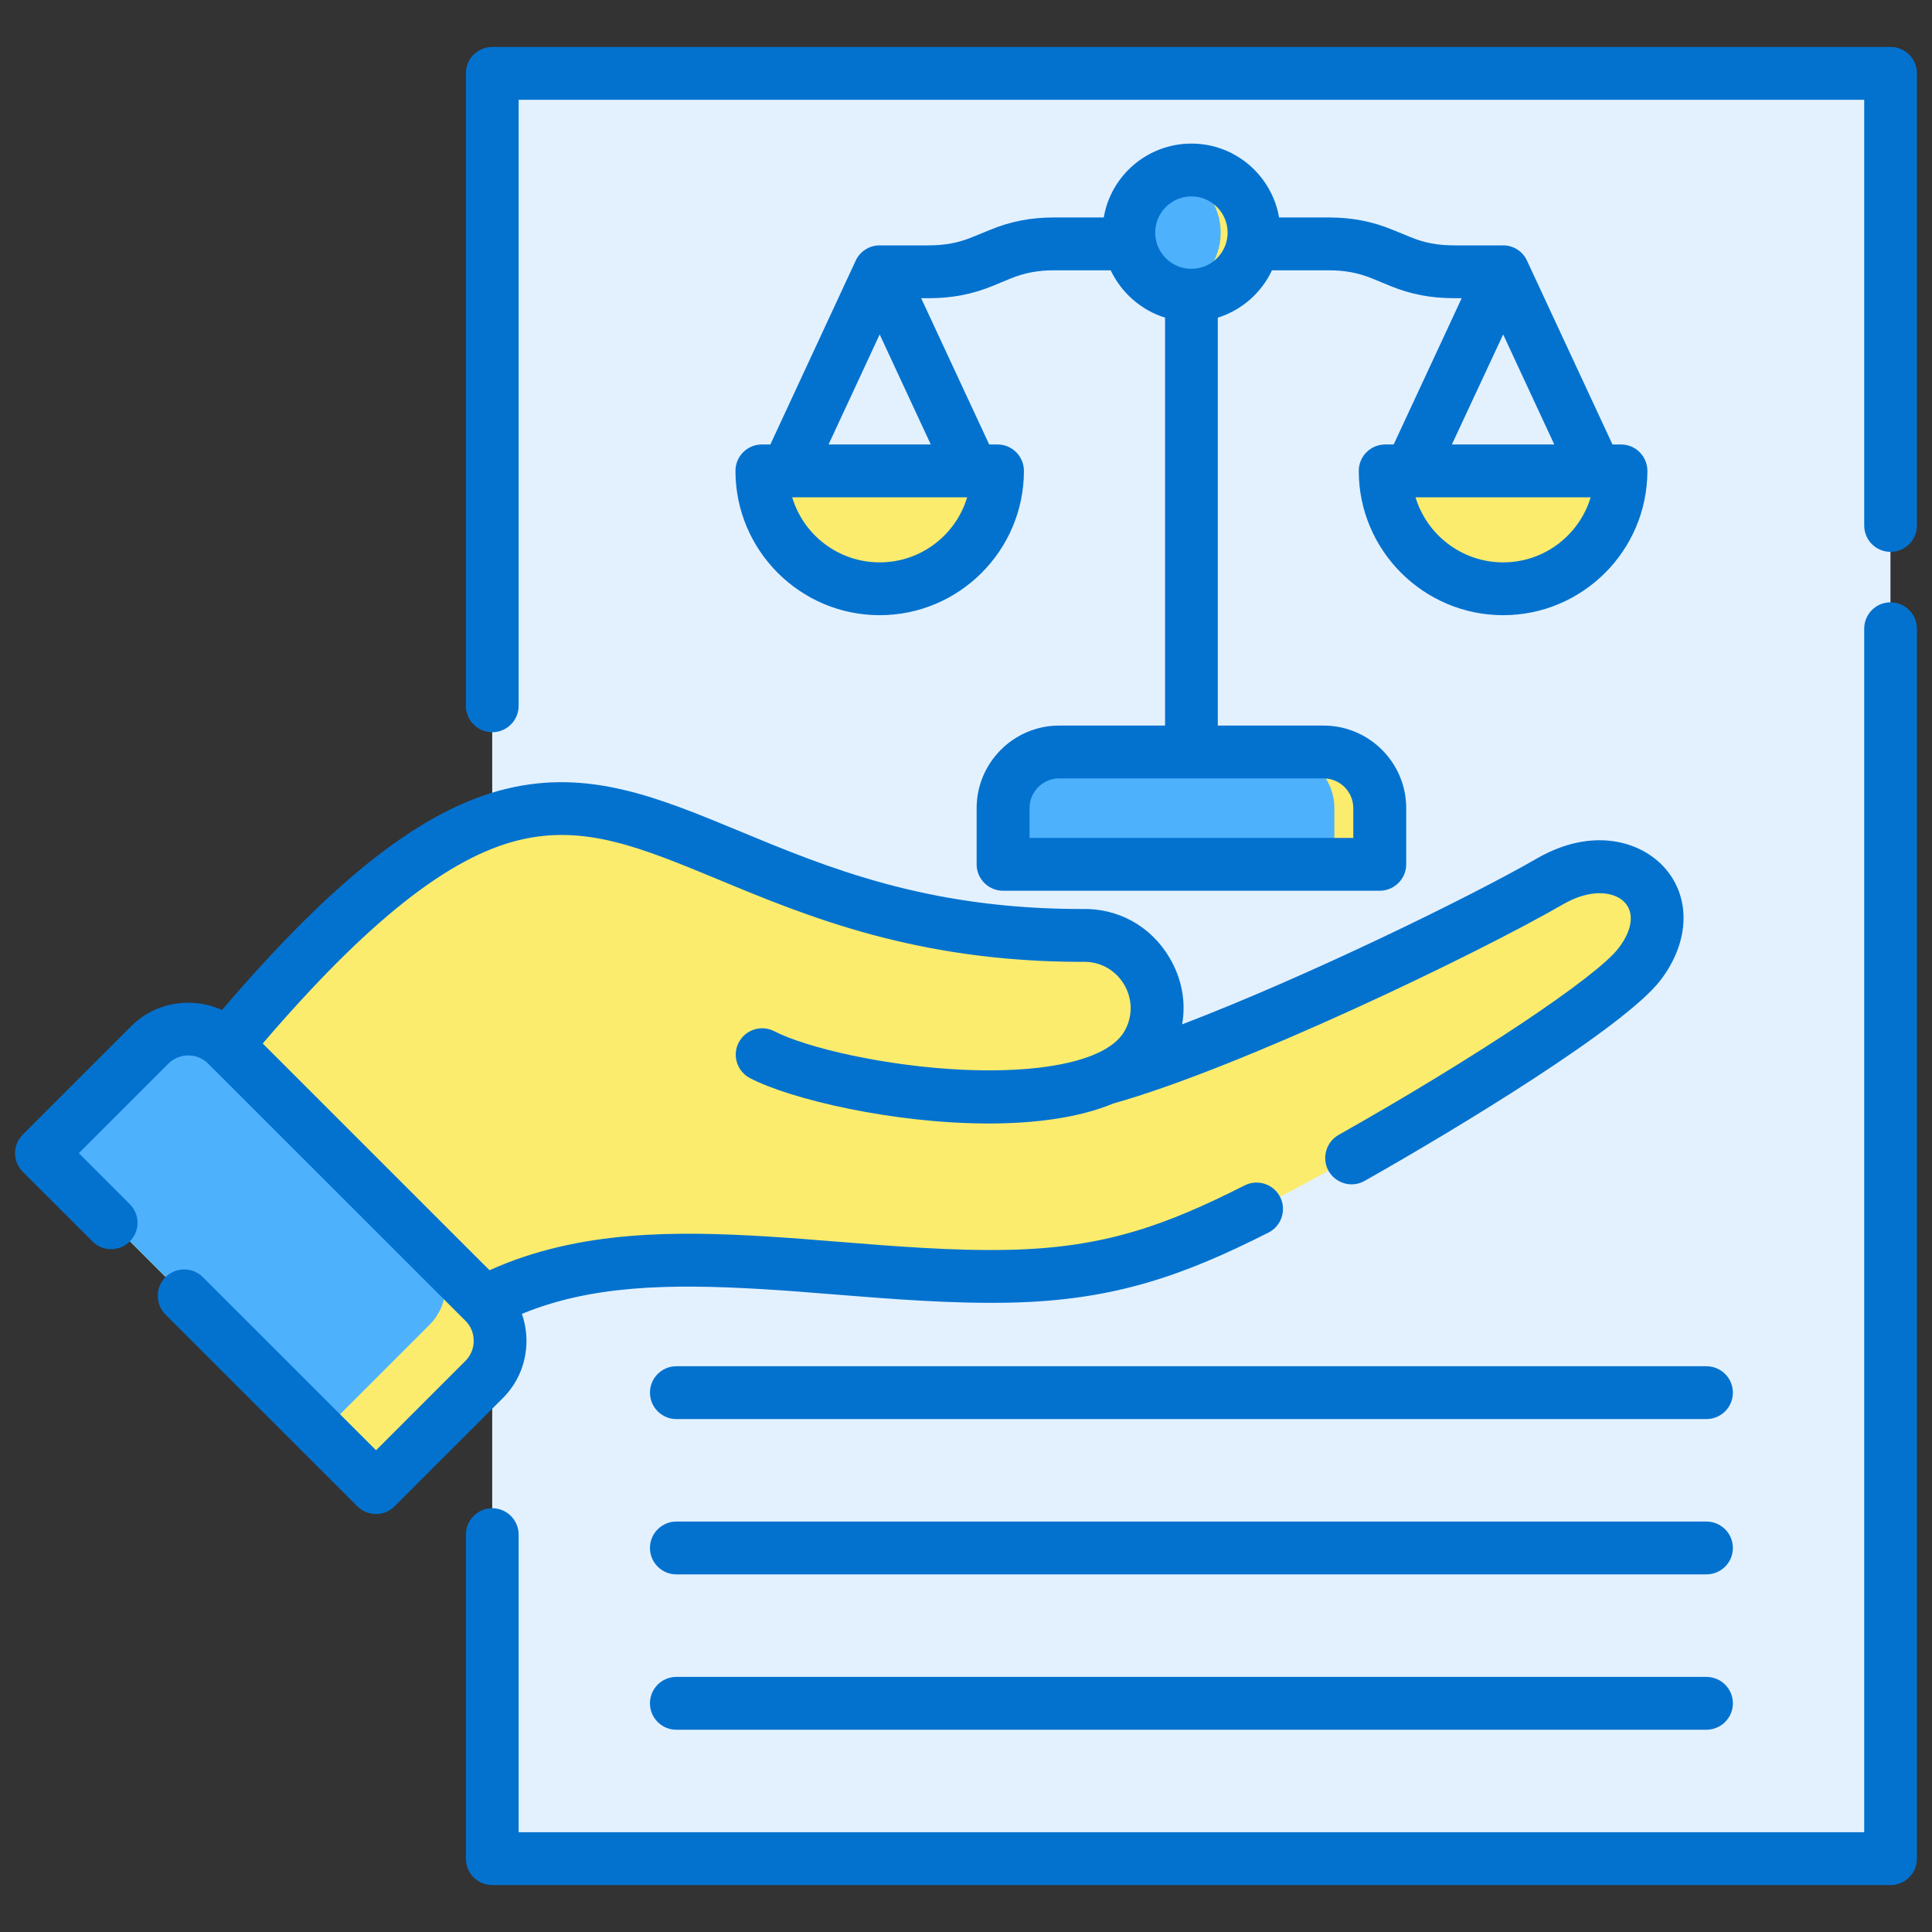 <svg width="100" height="100" viewBox="0 0 100 100" fill="none" xmlns="http://www.w3.org/2000/svg">
<rect x="0" y="0" width="100" height="100" fill="#333333" stroke="none"/>
<path d="M25.477 3.797H97.85V96.201H25.477V3.797Z" fill="#E3F1FF"/>
<path fill-rule="evenodd" clip-rule="evenodd" d="M61.664 8.799C63.454 8.799 64.905 10.25 64.905 12.04C64.905 13.83 63.454 15.281 61.664 15.281C59.874 15.281 58.423 13.83 58.423 12.04C58.423 10.25 59.874 8.799 61.664 8.799Z" fill="#FCEC6D"/>
<path fill-rule="evenodd" clip-rule="evenodd" d="M60.803 15.165C59.431 14.788 58.423 13.532 58.423 12.04C58.423 10.548 59.431 9.291 60.803 8.914C62.175 9.291 63.184 10.548 63.184 12.04C63.184 13.532 62.175 14.788 60.803 15.165Z" fill="#4EB1FC"/>
<path fill-rule="evenodd" clip-rule="evenodd" d="M54.824 38.922H68.504C70.103 38.922 71.411 40.23 71.411 41.83V44.737H51.917V41.83C51.917 40.23 53.225 38.922 54.824 38.922Z" fill="#FCEC6D"/>
<path fill-rule="evenodd" clip-rule="evenodd" d="M54.824 38.922H66.16C67.759 38.922 69.067 40.23 69.067 41.83V44.737H51.917V41.83C51.917 40.23 53.225 38.922 54.824 38.922Z" fill="#4EB1FC"/>
<path fill-rule="evenodd" clip-rule="evenodd" d="M84.254 24.195C84.254 27.761 81.363 30.652 77.797 30.652C74.231 30.652 71.341 27.761 71.341 24.195H84.254Z" fill="#FCEC6D"/>
<path fill-rule="evenodd" clip-rule="evenodd" d="M76.171 30.445C73.392 29.724 71.341 27.199 71.341 24.195H81.001C81.001 27.199 78.949 29.724 76.171 30.445Z" fill="#FCEC6D"/>
<path fill-rule="evenodd" clip-rule="evenodd" d="M59.352 54.105C60.872 51.548 58.947 48.309 55.975 48.421C31.548 48.421 31.505 28.559 8.656 57.944L20.747 70.62C26.133 65.189 32.535 64.938 39.596 65.36C43.448 65.591 48.044 66.147 52.261 66.054C58.154 65.923 61.765 64.324 66.939 61.583C72.83 58.463 83.069 52.247 84.855 49.9C87.411 46.539 84.111 43.374 80.212 45.625C75.626 48.272 63.485 54.063 57.23 55.807C58.176 55.397 58.916 54.84 59.352 54.105L59.352 54.105Z" fill="#FCEC6D"/>
<path fill-rule="evenodd" clip-rule="evenodd" d="M59.352 54.105C60.872 51.548 58.947 48.309 55.975 48.421C31.548 48.421 31.505 28.559 8.656 57.944L17.989 67.728C23.632 62.163 30.322 61.907 37.694 62.348C41.754 62.591 46.6 63.177 51.045 63.079C57.257 62.942 61.064 61.256 66.519 58.366C72.668 55.109 83.308 48.654 85.346 46.124C84.5 44.828 82.455 44.329 80.212 45.624C75.626 48.272 63.485 54.062 57.23 55.807C58.176 55.397 58.916 54.839 59.352 54.105L59.352 54.105Z" fill="#FCEC6D"/>
<path fill-rule="evenodd" clip-rule="evenodd" d="M59.352 54.105C60.538 52.111 59.627 49.701 57.758 48.791C59.111 50.272 58.204 52.376 56.082 53.147C54.908 53.574 53.326 53.776 51.606 53.818C47.115 53.928 41.949 52.874 39.906 51.811C39.185 51.437 38.298 51.717 37.923 52.437C37.549 53.158 37.829 54.045 38.55 54.419C40.91 55.648 46.722 56.869 51.675 56.748C53.721 56.698 55.656 56.414 57.23 55.807C58.177 55.397 58.916 54.839 59.352 54.105V54.105Z" fill="#FCEC6D"/>
<path fill-rule="evenodd" clip-rule="evenodd" d="M2.163 59.688L7.761 54.09C8.86 52.991 10.658 52.991 11.757 54.09L25.065 67.398C26.164 68.497 26.164 70.295 25.065 71.394L19.467 76.992L2.163 59.688Z" fill="#FCEC6D"/>
<path fill-rule="evenodd" clip-rule="evenodd" d="M2.163 59.688L7.761 54.09C8.859 52.992 10.656 52.991 11.755 54.089L11.757 54.09L22.237 64.57C23.336 65.669 23.336 67.468 22.237 68.566L16.639 74.164L2.163 59.688Z" fill="#4EB1FC"/>
<path fill-rule="evenodd" clip-rule="evenodd" d="M51.987 24.195C51.987 27.761 49.096 30.652 45.53 30.652C41.964 30.652 39.073 27.761 39.073 24.195H51.987Z" fill="#FCEC6D"/>
<path fill-rule="evenodd" clip-rule="evenodd" d="M43.903 30.445C41.125 29.724 39.073 27.199 39.073 24.195H48.733C48.733 27.199 46.681 29.724 43.903 30.445Z" fill="#FCEC6D"/>
<path fill-rule="evenodd" clip-rule="evenodd" d="M88.319 78.755H35.007C34.254 78.755 33.642 79.369 33.642 80.123C33.642 80.877 34.254 81.49 35.007 81.49H88.319C89.082 81.49 89.694 80.879 89.694 80.123C89.694 79.367 89.082 78.755 88.319 78.755ZM88.319 86.796H35.007C34.254 86.796 33.642 87.407 33.642 88.163C33.642 88.92 34.254 89.531 35.007 89.531H88.319C89.082 89.531 89.694 88.918 89.694 88.163C89.694 87.409 89.082 86.796 88.319 86.796ZM88.319 70.716H35.007C34.254 70.716 33.642 71.33 33.642 72.083C33.642 72.836 34.254 73.451 35.007 73.451H88.319C89.082 73.451 89.694 72.839 89.694 72.083C89.694 71.327 89.082 70.716 88.319 70.716ZM75.149 23.006H80.449L77.804 17.311L75.149 23.006H75.149ZM82.332 25.741H73.266C73.859 27.687 75.667 29.108 77.804 29.108C79.941 29.108 81.748 27.687 82.332 25.741ZM63.541 12.041C63.541 11.007 62.703 10.166 61.668 10.166C60.632 10.166 59.794 11.007 59.794 12.041C59.794 13.075 60.632 13.914 61.668 13.914C62.703 13.914 63.541 13.073 63.541 12.041ZM68.503 40.29H54.824C53.977 40.29 53.289 40.981 53.289 41.83V43.37H70.046V41.83C70.046 40.981 69.359 40.29 68.503 40.29ZM48.177 23.006L45.532 17.311L42.887 23.006H48.177ZM50.06 25.741H41.004C41.587 27.687 43.395 29.108 45.532 29.108C47.669 29.108 49.476 27.687 50.06 25.741ZM72.136 23.006L75.657 15.434H75.262C74.057 15.434 73.012 15.233 71.958 14.8L71.035 14.419C70.31 14.122 69.614 13.991 68.766 13.991H65.838C65.292 15.154 64.276 16.055 63.033 16.442V37.555H68.503C70.866 37.555 72.786 39.474 72.786 41.83V44.738C72.786 45.493 72.165 46.105 71.412 46.105H51.925C51.162 46.105 50.55 45.493 50.55 44.738V41.83C50.55 39.474 52.471 37.555 54.824 37.555H60.303V16.442C59.061 16.055 58.044 15.154 57.488 13.991H54.561C53.723 13.991 53.026 14.123 52.301 14.419L51.379 14.8C50.324 15.233 49.27 15.435 48.074 15.435H47.679L51.2 23.006H51.633C52.386 23.006 52.998 23.618 52.998 24.373C52.998 28.492 49.647 31.842 45.532 31.842C41.418 31.842 38.067 28.492 38.067 24.373C38.067 23.618 38.679 23.006 39.432 23.006H39.874L44.29 13.492C44.516 13.009 44.996 12.7 45.532 12.7H48.074C48.912 12.7 49.618 12.568 50.333 12.271L51.266 11.89C52.31 11.458 53.365 11.256 54.56 11.256H57.13C57.498 9.088 59.39 7.432 61.668 7.432C63.947 7.432 65.829 9.088 66.206 11.256H68.766C69.972 11.256 71.016 11.458 72.071 11.89L73.003 12.271C73.718 12.568 74.415 12.7 75.262 12.7H77.804C78.331 12.7 78.821 13.009 79.037 13.492L83.462 23.006H83.904C84.657 23.006 85.269 23.618 85.269 24.373C85.269 28.492 81.918 31.842 77.804 31.842C73.69 31.842 70.329 28.492 70.329 24.373C70.329 23.618 70.941 23.006 71.703 23.006L72.136 23.006ZM27.25 69.4C27.25 70.523 26.817 71.576 26.026 72.367L20.424 77.966C20.17 78.222 19.822 78.367 19.464 78.367C19.097 78.367 18.749 78.222 18.495 77.966L8.563 68.039C8.036 67.503 8.036 66.638 8.563 66.105C9.099 65.573 9.965 65.573 10.502 66.105L19.464 75.066L24.096 70.433C24.661 69.862 24.661 68.937 24.096 68.369L10.775 55.056C10.21 54.487 9.287 54.487 8.713 55.056L4.081 59.689L6.717 62.324C7.254 62.859 7.254 63.724 6.717 64.257C6.181 64.792 5.314 64.79 4.787 64.257L1.182 60.656C0.645 60.121 0.645 59.256 1.182 58.722L6.783 53.122C8.054 51.851 9.937 51.573 11.49 52.277C17.364 45.407 21.921 41.866 26.214 40.827C30.497 39.791 34.093 41.285 38.264 43.014C42.82 44.905 47.979 47.047 55.963 47.05C57.855 46.989 59.559 47.926 60.528 49.561C61.169 50.639 61.395 51.852 61.187 53.021C67.627 50.559 76.109 46.42 79.545 44.437C82.379 42.799 84.911 43.503 86.172 44.928C87.538 46.482 87.453 48.757 85.956 50.725C84.12 53.141 75.459 58.398 70.63 61.124C70.423 61.244 70.187 61.302 69.961 61.302C69.481 61.302 69.02 61.05 68.766 60.608C68.398 59.95 68.634 59.115 69.283 58.744C76.419 54.719 82.651 50.559 83.781 49.069C84.478 48.157 84.6 47.285 84.12 46.735C83.621 46.166 82.397 45.945 80.91 46.804C76.41 49.404 64.171 55.283 57.638 57.113C55.85 57.858 53.562 58.152 51.171 58.152C46.257 58.152 40.947 56.911 38.819 55.804C38.151 55.455 37.887 54.63 38.236 53.961C38.584 53.29 39.413 53.03 40.081 53.378C41.7 54.218 45.814 55.193 49.9 55.373C52.771 55.496 55.096 55.217 56.593 54.603C56.65 54.57 56.716 54.541 56.791 54.517C57.45 54.216 57.921 53.843 58.184 53.406C58.636 52.641 58.636 51.726 58.184 50.958C57.723 50.189 56.923 49.754 56.029 49.784C56.019 49.785 56 49.785 55.981 49.785C47.452 49.785 41.776 47.431 37.219 45.54C33.181 43.867 30.271 42.659 26.863 43.484C23.22 44.365 18.993 47.718 13.599 54.011L25.338 65.748C30.017 63.629 35.176 63.73 39.676 63.998C40.853 64.068 42.067 64.166 43.348 64.27C46.304 64.508 49.354 64.755 52.235 64.69C57.149 64.582 60.312 63.436 64.426 61.355C65.094 61.016 65.923 61.288 66.262 61.961C66.6 62.635 66.327 63.458 65.659 63.797C61.291 66.004 57.704 67.305 52.3 67.424C49.279 67.49 46.153 67.238 43.131 66.996C41.86 66.893 40.655 66.797 39.516 66.729C34.48 66.428 30.554 66.551 27.014 68.005C27.165 68.447 27.25 68.918 27.25 69.401L27.25 69.4ZM97.856 2.43C98.609 2.43 99.221 3.042 99.221 3.798V27.197C99.221 27.952 98.609 28.564 97.856 28.564C97.093 28.564 96.491 27.951 96.491 27.197V5.165H26.845V36.533C26.845 37.288 26.233 37.9 25.48 37.9C24.727 37.9 24.115 37.288 24.115 36.533V3.797C24.115 3.434 24.256 3.087 24.51 2.831C24.774 2.574 25.113 2.43 25.48 2.43H97.856V2.43ZM99.221 32.544V96.203C99.221 96.956 98.609 97.57 97.856 97.57H25.48C25.113 97.57 24.774 97.425 24.51 97.17C24.256 96.912 24.115 96.564 24.115 96.203V79.433C24.115 78.678 24.727 78.066 25.48 78.066C26.233 78.066 26.845 78.678 26.845 79.433V94.835H96.491V32.544C96.491 31.789 97.093 31.176 97.856 31.176C98.609 31.176 99.221 31.789 99.221 32.544V32.544Z" fill="#0372CF"/>
</svg>
